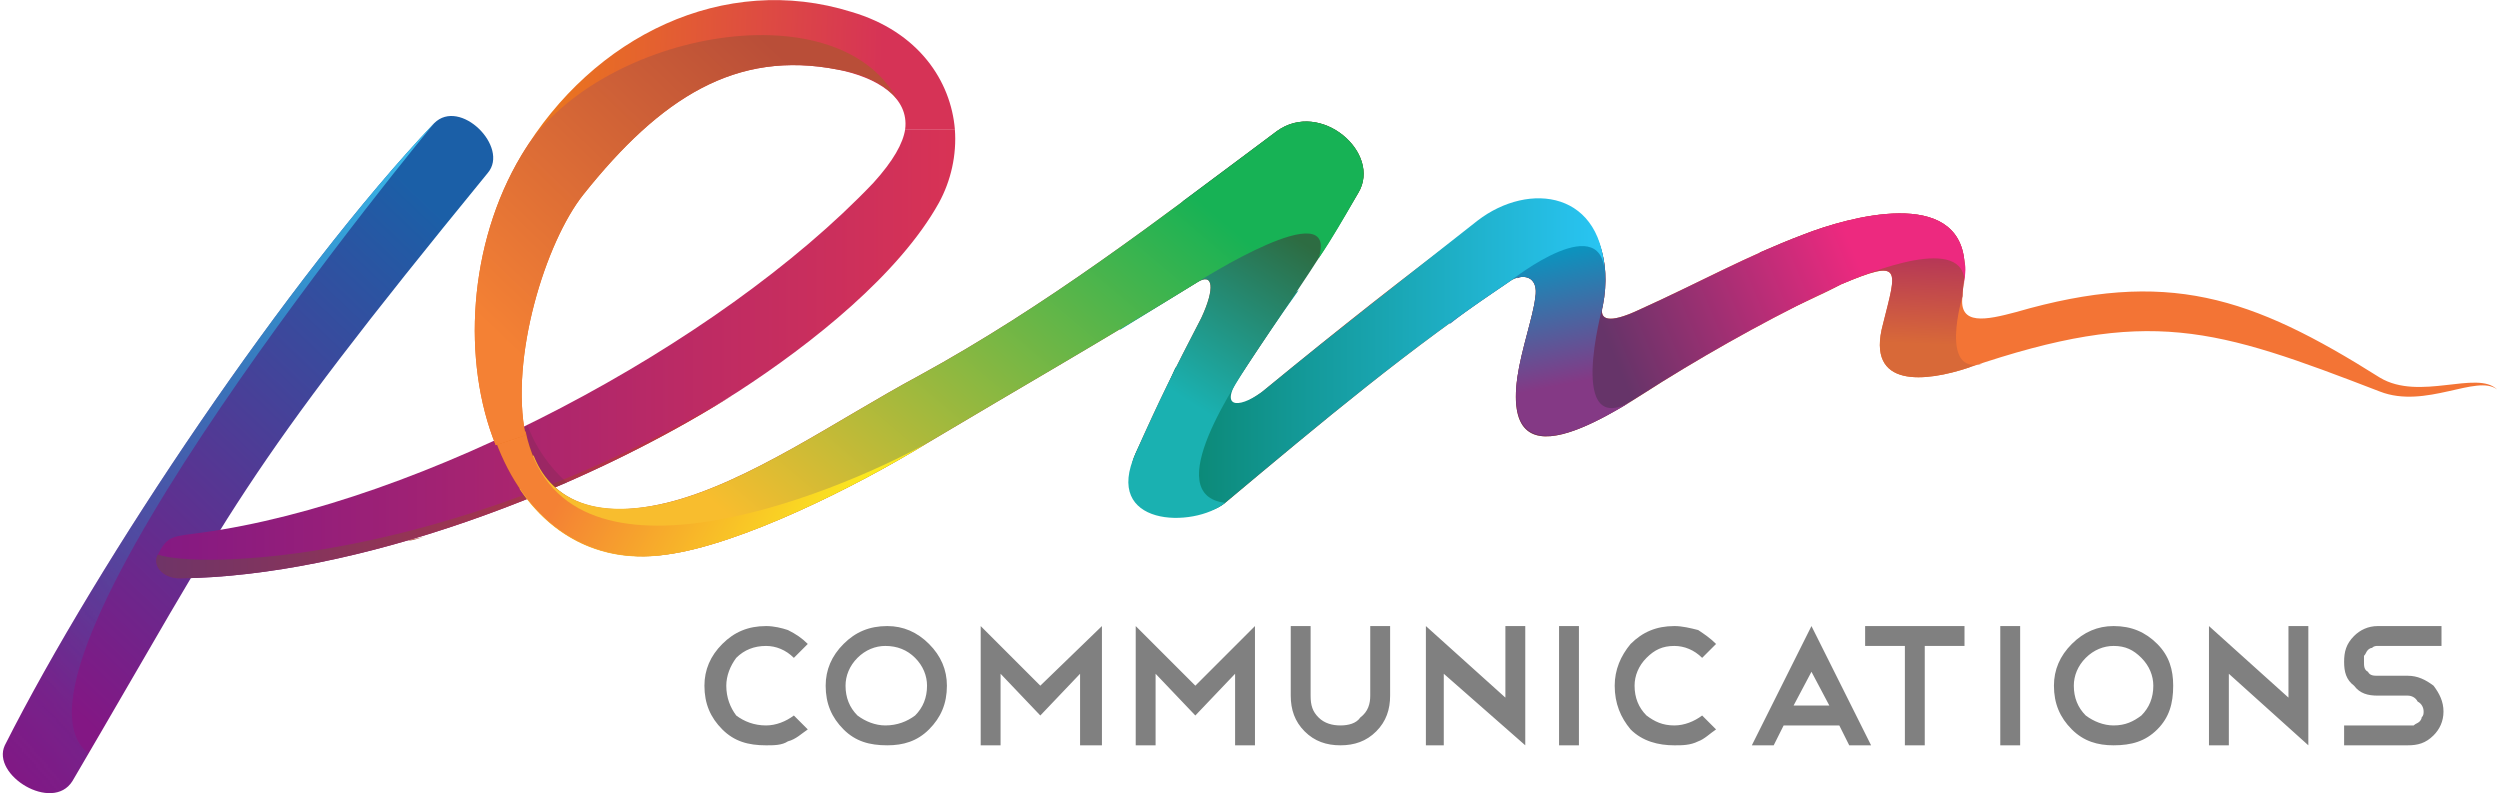 <?xml version="1.0" encoding="UTF-8"?>
<!DOCTYPE svg PUBLIC "-//W3C//DTD SVG 1.0//EN" "http://www.w3.org/TR/2001/REC-SVG-20010904/DTD/svg10.dtd">
<!-- Creator: CorelDRAW X7 -->
<svg xmlns="http://www.w3.org/2000/svg" xml:space="preserve" width="1.302in" height="0.413in" version="1.0" style="shape-rendering:geometricPrecision; text-rendering:geometricPrecision; image-rendering:optimizeQuality; fill-rule:evenodd; clip-rule:evenodd"
viewBox="0 0 1255 399"
 xmlns:xlink="http://www.w3.org/1999/xlink">
 <defs>
  <style type="text/css">
   <![CDATA[
    .fil0 {fill:gray}
    .fil11 {fill:#373435;fill-opacity:0.149}
    .fil4 {fill:url(#id2)}
    .fil3 {fill:url(#id3)}
    .fil9 {fill:url(#id4)}
    .fil15 {fill:url(#id5)}
    .fil7 {fill:url(#id6)}
    .fil1 {fill:url(#id7)}
    .fil8 {fill:url(#id8)}
    .fil2 {fill:url(#id9)}
    .fil13 {fill:url(#id10)}
    .fil12 {fill:url(#id11)}
    .fil14 {fill:url(#id12)}
    .fil5 {fill:url(#id13)}
    .fil6 {fill:url(#id14)}
    .fil10 {fill:url(#id15)}
   ]]>
  </style>
     <mask id="id0">
  <linearGradient id="id1" gradientUnits="userSpaceOnUse" x1="253.723" y1="103.721" x2="-36.418" y2="356.958">
   <stop offset="0" style="stop-opacity:1; stop-color:white"/>
   <stop offset="1" style="stop-opacity:0; stop-color:white"/>
  </linearGradient>
      <rect style="fill:url(#id1)" x="-3" y="59" width="224" height="343"/>
     </mask>
  <linearGradient id="id2" gradientUnits="userSpaceOnUse" x1="77.103" y1="245.04" x2="366.883" y2="245.04">
   <stop offset="0" style="stop-opacity:1; stop-color:#6F3467"/>
   <stop offset="1" style="stop-opacity:1; stop-color:#C4343E"/>
  </linearGradient>
  <linearGradient id="id3" gradientUnits="userSpaceOnUse" x1="77.103" y1="178.056" x2="478.808" y2="178.056">
   <stop offset="0" style="stop-opacity:1; stop-color:#841983"/>
   <stop offset="1" style="stop-opacity:1; stop-color:#D83355"/>
  </linearGradient>
  <linearGradient id="id4" gradientUnits="userSpaceOnUse" x1="567.608" y1="179.024" x2="806.126" y2="179.024">
   <stop offset="0" style="stop-opacity:1; stop-color:#078064"/>
   <stop offset="1" style="stop-opacity:1; stop-color:#29C5F4"/>
  </linearGradient>
  <linearGradient id="id5" gradientUnits="userSpaceOnUse" x1="413.377" y1="48.153" x2="274.339" y2="193.299">
   <stop offset="0" style="stop-opacity:1; stop-color:#B94E38"/>
   <stop offset="1" style="stop-opacity:1; stop-color:#F48134"/>
  </linearGradient>
  <linearGradient id="id6" gradientUnits="userSpaceOnUse" x1="813.856" y1="187.035" x2="935.243" y2="136.133">
   <stop offset="0" style="stop-opacity:1; stop-color:#663469"/>
   <stop offset="1" style="stop-opacity:1; stop-color:#ED297F"/>
  </linearGradient>
  <linearGradient id="id7" gradientUnits="userSpaceOnUse" x1="229.413" y1="116.47" x2="17.484" y2="340.64">
   <stop offset="0" style="stop-opacity:1; stop-color:#1B5FA7"/>
   <stop offset="1" style="stop-opacity:1; stop-color:#831784"/>
  </linearGradient>
  <linearGradient id="id8" gradientUnits="userSpaceOnUse" x1="767.279" y1="125.51" x2="780.81" y2="194.393">
   <stop offset="0" style="stop-opacity:1; stop-color:#0499C2"/>
   <stop offset="1" style="stop-opacity:1; stop-color:#843985"/>
  </linearGradient>
  <linearGradient id="id9" gradientUnits="userSpaceOnUse" x1="234.71" y1="87.984" x2="-17.404" y2="372.695">
   <stop offset="0" style="stop-opacity:1; stop-color:#3EC0EF"/>
   <stop offset="1" style="stop-opacity:1; stop-color:#1B64AE"/>
  </linearGradient>
  <linearGradient id="id10" gradientUnits="userSpaceOnUse" x1="297.149" y1="217.746" x2="415.378" y2="279.206">
   <stop offset="0" style="stop-opacity:1; stop-color:#F48134"/>
   <stop offset="1" style="stop-opacity:1; stop-color:#FBE91F"/>
  </linearGradient>
  <linearGradient id="id11" gradientUnits="userSpaceOnUse" x1="383.789" y1="275.064" x2="560.854" y2="66.153">
   <stop offset="0" style="stop-opacity:1; stop-color:#F8BD2E"/>
   <stop offset="1" style="stop-opacity:1; stop-color:#17B255"/>
  </linearGradient>
  <linearGradient id="id12" gradientUnits="userSpaceOnUse" x1="440.01" y1="114.572" x2="276.222" y2="109.074">
   <stop offset="0" style="stop-opacity:1; stop-color:#D63356"/>
   <stop offset="1" style="stop-opacity:1; stop-color:#EA741F"/>
  </linearGradient>
  <linearGradient id="id13" gradientUnits="userSpaceOnUse" x1="665.953" y1="182.05" x2="792.762" y2="159.164">
   <stop offset="0" style="stop-opacity:1; stop-color:#AD4C37"/>
   <stop offset="1" style="stop-opacity:1; stop-color:#F37435"/>
  </linearGradient>
  <linearGradient id="id14" gradientUnits="userSpaceOnUse" x1="941.003" y1="125.29" x2="939.203" y2="172.087">
   <stop offset="0" style="stop-opacity:1; stop-color:#B33359"/>
   <stop offset="1" style="stop-opacity:1; stop-color:#D86938"/>
  </linearGradient>
  <linearGradient id="id15" gradientUnits="userSpaceOnUse" x1="649.814" y1="119.367" x2="596.934" y2="202.237">
   <stop offset="0" style="stop-opacity:1; stop-color:#2D6C42"/>
   <stop offset="1" style="stop-opacity:1; stop-color:#1AB1B1"/>
  </linearGradient>
 </defs>
 <g id="Layer_x0020_1">
  <g id="_1836551737408">
   <path class="fil0" d="M1195 350c-5,0 -9,-1 -12,-5 -4,-3 -5,-7 -5,-12 0,-5 1,-9 5,-13 3,-3 7,-5 12,-5l32 0 0 10 -32 0c-1,0 -2,0 -3,1 -1,0 -2,1 -2,1 -1,1 -1,2 -2,3 0,1 0,2 0,3 0,2 0,4 2,5 1,2 3,2 5,2l15 0c5,0 9,2 13,5 3,4 5,8 5,13 0,5 -2,9 -5,12 -4,4 -8,5 -13,5l-32 0 0 -10 32 0c1,0 2,0 3,0 1,-1 2,-1 3,-2 0,0 1,-1 1,-2 1,-1 1,-2 1,-3 0,-2 -1,-4 -3,-5 -1,-2 -3,-3 -5,-3l-15 0zm-85 -35l40 36 0 -36 10 0 0 60 0 0 0 0 -40 -36 0 36 -10 0 0 -60zm-48 0c9,0 16,3 22,9 6,6 8,13 8,21 0,9 -2,16 -8,22 -6,6 -13,8 -22,8 -8,0 -15,-2 -21,-8 -6,-6 -9,-13 -9,-22 0,-8 3,-15 9,-21 6,-6 13,-9 21,-9zm0 10c-5,0 -10,2 -14,6 -4,4 -6,9 -6,14 0,6 2,11 6,15 4,3 9,5 14,5 6,0 10,-2 14,-5 4,-4 6,-9 6,-15 0,-5 -2,-10 -6,-14 -4,-4 -8,-6 -14,-6zm-57 -10l10 0 0 60 -10 0 0 -60zm-68 0l50 0 0 10 -20 0 0 50 -10 0 0 -50 -20 0 0 -10zm-36 40l18 0 -9 -17 -9 17zm23 10l-28 0 -5 10 -11 0 30 -60 30 60 -11 0 -5 -10zm-83 -50c4,0 8,1 12,2 3,2 6,4 9,7l-7 7c-4,-4 -9,-6 -14,-6 -6,0 -10,2 -14,6 -4,4 -6,9 -6,14 0,6 2,11 6,15 4,3 8,5 14,5 5,0 10,-2 14,-5l7 7c-3,2 -6,5 -9,6 -4,2 -8,2 -12,2 -8,0 -16,-2 -22,-8 -5,-6 -8,-13 -8,-22 0,-8 3,-15 8,-21 6,-6 13,-9 22,-9zm-58 0l10 0 0 60 -10 0 0 -60zm-67 0l40 36 0 -36 10 0 0 60 0 0 0 0 -41 -36 0 36 -9 0 0 -60zm-18 35c0,7 -2,13 -7,18 -5,5 -11,7 -18,7 -7,0 -13,-2 -18,-7 -5,-5 -7,-11 -7,-18l0 -35 10 0 0 35c0,5 1,8 4,11 3,3 7,4 11,4 4,0 8,-1 10,-4 4,-3 5,-7 5,-11l0 -35 10 0 0 35zm-118 -11l0 36 -10 0 0 -60 30 30 30 -30 0 60 -10 0 0 -36 -20 21 -20 -21zm-78 0l0 36 -10 0 0 -60 30 30 31 -30 0 60 -11 0 0 -36 -20 21 -20 -21zm-57 -24c8,0 15,3 21,9 6,6 9,13 9,21 0,9 -3,16 -9,22 -6,6 -13,8 -21,8 -9,0 -16,-2 -22,-8 -6,-6 -9,-13 -9,-22 0,-8 3,-15 9,-21 6,-6 13,-9 22,-9zm-1 10c-5,0 -10,2 -14,6 -4,4 -6,9 -6,14 0,6 2,11 6,15 4,3 9,5 14,5 6,0 11,-2 15,-5 4,-4 6,-9 6,-15 0,-5 -2,-10 -6,-14 -4,-4 -9,-6 -15,-6zm-60 -10c4,0 8,1 11,2 4,2 7,4 10,7l-7 7c-4,-4 -9,-6 -14,-6 -6,0 -11,2 -15,6 -3,4 -5,9 -5,14 0,6 2,11 5,15 4,3 9,5 15,5 5,0 10,-2 14,-5l7 7c-3,2 -6,5 -10,6 -3,2 -7,2 -11,2 -9,0 -16,-2 -22,-8 -6,-6 -9,-13 -9,-22 0,-8 3,-15 9,-21 6,-6 13,-9 22,-9z"/>
   <g>
    <path class="fil1" d="M35 393c-10,16 -41,-3 -34,-18 47,-93 143,-236 216,-313 13,-13 38,12 27,25 -126,154 -128,168 -209,306z"/>
    <path class="fil2" style="mask:url(#id0)" d="M35 393c-10,16 -41,-3 -34,-18 47,-93 143,-236 216,-313 0,0 -228,275 -174,317l-8 14z"/>
    <path class="fil3" d="M100 268c110,-15 260,-94 338,-176 10,-11 15,-20 16,-27l25 0c1,13 -2,26 -8,37 -20,36 -64,71 -101,95 -78,50 -192,93 -281,94 -9,0 -14,-7 -11,-12 5,-10 8,-9 22,-11z"/>
    <path class="fil4" d="M367 199c-78,49 -190,91 -278,92 -9,0 -14,-7 -11,-12 19,7 143,6 289,-80z"/>
    <path class="fil5" d="M334 253c41,-10 86,-42 127,-64 64,-35 120,-78 180,-123 22,-16 53,11 41,31 -21,35 -37,58 -60,93 -2,3 -15,17 -12,19 2,1 21,-9 25,-13 39,-32 68,-55 107,-84 34,-27 72,-5 63,42 -2,7 3,9 18,2 31,-14 54,-27 83,-38 23,-9 78,-24 81,14 1,5 -1,12 -1,17 -2,15 12,12 27,8 76,-22 118,-8 183,33 20,12 49,-4 59,6 -10,-8 -36,10 -59,1 -83,-32 -116,-43 -207,-12 -21,7 -52,11 -43,-22 7,-28 10,-33 -21,-20 -30,14 -61,31 -90,49 -21,13 -81,56 -73,-2 2,-14 8,-31 9,-40 2,-12 -7,-12 -12,-9 -51,34 -95,71 -144,112 -16,13 -57,1 -45,-25 12,-27 19,-41 33,-68 7,-15 6,-23 -2,-18 -47,29 -89,53 -136,81 -36,22 -94,51 -131,56 -42,6 -72,-19 -86,-57l15 -5c6,28 26,47 71,36zm-122 17c-3,1 -6,2 -8,2 2,-1 5,-1 8,-2z"/>
    <path class="fil6" d="M884 127c7,-3 14,-6 22,-9 23,-9 78,-24 81,14 1,5 -1,12 -1,17 0,0 -12,40 10,34l0 0c-2,0 -5,1 -7,2 -21,7 -52,11 -43,-22 7,-28 10,-33 -21,-20 -9,5 -19,9 -29,14 -5,-10 -10,-20 -12,-30z"/>
    <path class="fil7" d="M786 104c15,7 24,25 19,50 -2,7 3,9 18,2 31,-14 54,-27 83,-38 23,-9 78,-24 81,14 1,3 0,7 0,11 1,-26 -48,-6 -62,0 -30,14 -61,31 -90,49 -21,13 -81,56 -73,-2 2,-14 8,-31 9,-40 2,-10 -5,-12 -9,-10 4,-13 14,-25 24,-36z"/>
    <path class="fil8" d="M738 115l4 -3c34,-27 72,-5 63,42 0,0 -19,69 16,47l0 0c-26,16 -65,36 -59,-11 2,-14 8,-31 9,-40 2,-12 -7,-12 -12,-9 -10,7 -21,14 -31,22 -2,-19 -1,-37 10,-48z"/>
    <path class="fil9" d="M652 146c-10,14 -19,27 -30,44 -11,17 2,15 13,6 39,-32 69,-55 107,-85 26,-20 64,-15 64,29 1,-37 -47,1 -47,1 -51,34 -95,71 -144,112 -16,13 -57,1 -45,-25 8,-17 14,-29 20,-43 2,-1 4,-1 4,-1 1,1 27,-17 58,-38z"/>
    <path class="fil10" d="M594 101c16,-12 31,-23 47,-35 22,-16 53,11 41,31 -17,30 -32,51 -50,78 -12,18 -50,74 -17,78 -16,13 -62,12 -45,-25 12,-27 19,-41 33,-68 7,-15 6,-23 -2,-18 -13,8 -26,16 -39,24 8,-27 18,-51 32,-65l0 0z"/>
    <path class="fil11" d="M271 248c-8,-8 -14,-18 -17,-29 3,-2 7,-3 10,-5 4,11 11,21 20,29 -4,1 -8,3 -13,5z"/>
    <path class="fil12" d="M334 253c41,-10 86,-42 127,-64 64,-35 120,-78 180,-123 22,-16 53,11 41,31 -7,12 -13,23 -20,33 11,-34 -61,12 -61,12 -47,29 -89,53 -136,81 -36,22 -94,51 -131,56 -32,5 -58,-9 -74,-33l7 -17c8,21 29,33 67,24z"/>
    <path class="fil13" d="M465 223c-36,22 -94,51 -131,56 -42,6 -72,-19 -86,-57l15 -5c18,87 153,33 202,6z"/>
    <path class="fil14" d="M248 224c-17,-42 -14,-101 13,-146 36,-60 102,-92 166,-72 34,10 50,35 52,59l-25 0c2,-16 -14,-26 -34,-30 -51,-10 -89,14 -128,63 -19,24 -37,82 -29,121l-15 5z"/>
    <path class="fil15" d="M248 224c-17,-42 -14,-101 13,-146 36,-61 158,-85 189,-28 -5,-7 -17,-13 -30,-15 -51,-10 -89,14 -128,63 -19,24 -37,82 -29,121l-15 5z"/>
   </g>
  </g>
 </g>
</svg>
